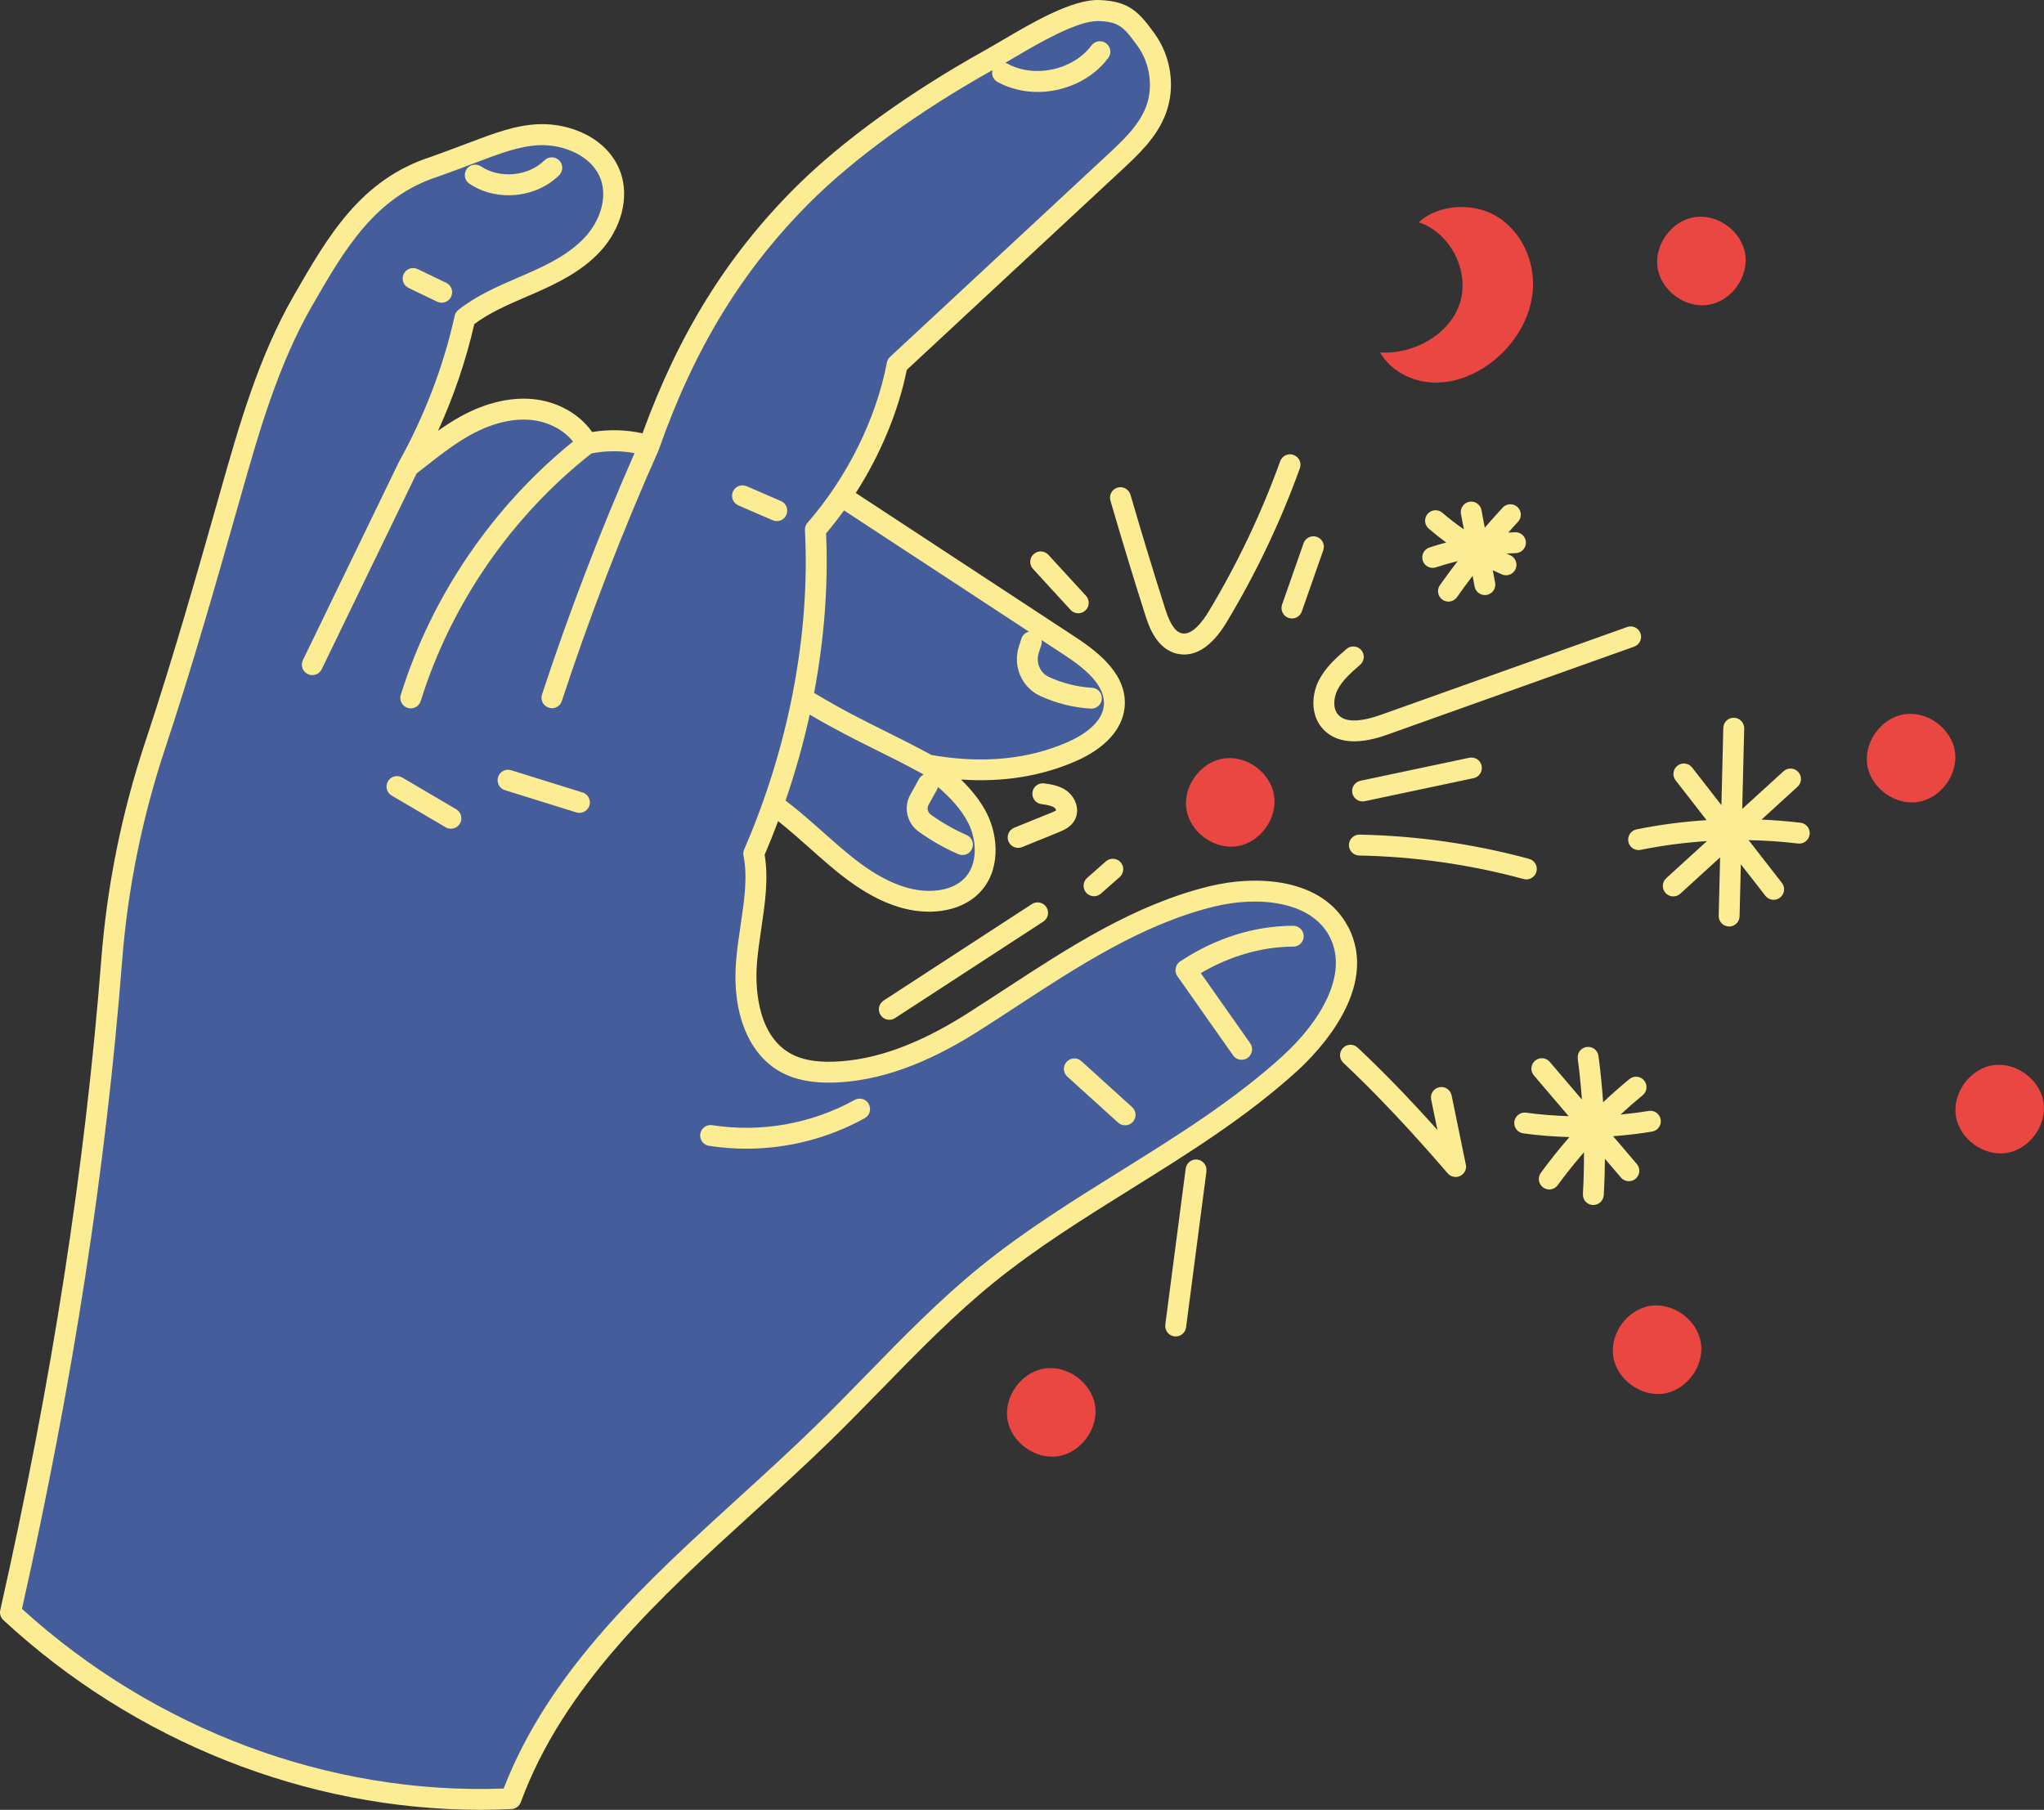 <?xml version="1.0" encoding="UTF-8"?>
<svg id="Capa_2" data-name="Capa 2" xmlns="http://www.w3.org/2000/svg" viewBox="0 0 489.22 433.21">
  <rect x="0" y="0" width="489.22" height="433.21" fill="#333333" stroke="none"/>
  <defs>
    <style>
      .cls-1 {
        fill: #455e9b;
      }

      .cls-1, .cls-2, .cls-3 {
        stroke-width: 0px;
      }

      .cls-2 {
        fill: #fced94;
      }

      .cls-3 {
        fill: #ea4642;
      }
    </style>
  </defs>
  <g id="Capa_1-2" data-name="Capa 1">
    <g id="CELESTIAL_HANDS" data-name="CELESTIAL HANDS">
      <g>
        <g>
          <path class="cls-1" d="M195.65,114.99c20.15,13.23,40.31,26.45,60.46,39.68,5.29,3.47,11.25,8.28,10.55,14.57-.57,5.09-5.4,8.57-10.08,10.64-10.26,4.52-22.07,5.45-34.46,3.23,4.53,3.68,9.19,7.51,11.83,12.71,2.64,5.2,2.7,12.19-1.45,16.3-2.34,2.32-5.7,3.41-8.99,3.6-9.06.5-17.23-5.14-24.1-11.07-6.86-5.93-13.63-12.64-20.48-15.72-2.56-26.06,3.7-52.9,16.71-73.93h.01Z"/>
          <path class="cls-1" d="M122.3,430.55c13.33-36.32,46.91-60.38,74.61-87.38,13.05-12.72,25.12-26.51,39.26-38,22.95-18.65,50.83-30.77,72.68-50.7,8.91-8.13,17.19-20.79,11.58-31.47-5.3-10.08-19.44-11.11-30.5-8.39-20.99,5.16-38.86,18.55-57.24,30.21-10.01,6.33-21.23,11.42-33.07,11.82-3.98.13-8.1-.31-11.58-2.24-7.92-4.39-10.09-14.87-9.38-23.9s3.39-18.09,1.75-26.16c10.92-25.09,16.06-52.67,14.75-77.54,10.09-11.56,16.97-25.89,19.58-39.51,17.37-16.14,34.73-32.29,52.1-48.43,3.92-3.65,7.97-7.48,9.85-12.5,2.07-5.54,1.06-12.08-2.41-16.86s-5.28-6.74-11.19-6.94c-7.06-.24-19.69,8.14-25.87,11.57-19.65,10.91-35.18,22.64-45.19,32.65-15.89,15.89-27.88,34.97-36.67,60.01-4.78-1.52-10.01-1.61-14.86-.57-2.55-4.76-7.86-7.66-13.23-8.17s-10.78,1.13-15.53,3.7-8.94,6.04-14.02,9.98c6.32-11.35,10.94-23.64,13.56-35.56,4.65-3.67,10.25-5.87,15.67-8.25,5.43-2.37,10.9-5.06,14.91-9.42,4.01-4.36,6.3-10.76,4.33-16.34-2.35-6.64-10.05-10.15-17.09-9.9-7.04.26-13.37,3.53-25.03,7.65-15.78,5.04-23.24,17.67-31.51,32.02-8.27,14.35-12.87,30.47-17.39,46.4-5.7,20.08-11.4,40.16-18.06,60.21-5.51,16.61-9,33.81-10.36,51.26-4.01,51.37-12.22,102.83-24.23,156.17,32.2,29.82,76.1,46.65,119.8,44.58h-.02Z"/>
          <path class="cls-3" d="M304.95,190.46c.84,5.48-3.37,11.24-8.85,12.1s-11.25-3.33-12.13-8.81,3.29-11.27,8.77-12.17c5.62-.92,11.38,3.39,12.22,8.87h0ZM249.9,327.59c-5.48.9-9.65,6.69-8.77,12.17s6.65,9.67,12.13,8.81c5.48-.86,9.69-6.62,8.85-12.1s-6.6-9.8-12.22-8.87h0ZM394.9,312.59c-5.48.9-9.65,6.69-8.77,12.17s6.65,9.67,12.13,8.81c5.48-.86,9.69-6.62,8.85-12.1s-6.6-9.8-12.22-8.87h0ZM476.9,255c-5.48.9-9.65,6.69-8.77,12.17s6.65,9.67,12.13,8.81c5.48-.86,9.69-6.62,8.85-12.1s-6.6-9.8-12.22-8.87h0ZM455.69,170.99c-5.48.9-9.65,6.69-8.77,12.17s6.65,9.67,12.13,8.81,9.69-6.62,8.85-12.1c-.84-5.48-6.6-9.8-12.22-8.87h0ZM405.51,51.99c-5.48.9-9.65,6.69-8.77,12.17.88,5.48,6.65,9.67,12.13,8.81s9.69-6.62,8.85-12.1c-.84-5.48-6.6-9.8-12.22-8.87h0Z"/>
          <path class="cls-3" d="M339.58,53.2c7.53,2.54,12.18,11.55,9.89,19.16s-11.13,12.57-19.16,12c2.52,4.4,7.59,7.01,12.66,7.21s10.06-1.81,14.08-4.89c5.43-4.16,9.33-10.5,9.83-17.32s-2.72-13.97-8.57-17.52-14.15-2.88-18.73,1.35h0Z"/>
        </g>
        <path class="cls-2" d="M322.65,221.83c-6.13-11.66-21.78-12.49-33.31-9.66-17.91,4.4-33.64,14.68-48.85,24.62-2.99,1.95-6.08,3.97-9.13,5.91-11.64,7.37-22.05,11.11-31.81,11.43-4.33.15-7.69-.48-10.29-1.92-8.7-4.82-8.4-17.69-8.1-21.52.22-2.81.65-5.71,1.06-8.51.87-5.84,1.76-11.88.79-17.56,1.14-2.66,2.21-5.35,3.23-8.07,2.56,2.03,5.16,4.33,7.69,6.58,1.28,1.14,2.56,2.28,3.85,3.39,6.36,5.5,14.84,11.71,24.61,11.71.42,0,.84,0,1.26-.04,4.28-.24,8.05-1.77,10.61-4.32,5.32-5.27,4.73-13.65,1.92-19.2-1.58-3.11-3.78-5.74-6.18-8.08,10.04.7,19.29-.79,27.59-4.44,6.88-3.04,10.98-7.53,11.56-12.65.85-7.67-5.79-13.08-11.66-16.94-11.72-7.7-23.45-15.39-35.18-23.09l-17.48-11.47c5.87-9.16,10.16-19.42,12.21-29.47l51.5-47.88c3.92-3.65,8.37-7.78,10.49-13.46,2.35-6.29,1.3-13.65-2.73-19.21-3.58-4.92-5.95-7.72-13.13-7.97-6.55-.26-16.27,5.51-23.38,9.69-1.42.84-2.71,1.59-3.79,2.2-18.37,10.2-34.61,21.94-45.74,33.07-16.19,16.19-27.82,34.9-36.48,58.76-3.85-.87-7.95-.99-12.06-.32-3.05-4.36-8.33-7.33-14.22-7.88-5.34-.5-11.2.88-16.95,3.99-1.98,1.07-3.85,2.28-5.7,3.59,3.77-8.29,6.72-16.95,8.67-25.54,3.7-2.75,8-4.61,12.54-6.57l1.89-.82c5.28-2.31,11.29-5.18,15.74-10.02,5.05-5.49,6.96-12.9,4.84-18.87-2.95-8.32-12.2-11.85-19.54-11.56-5.6.2-10.64,2.12-17.62,4.77-2.4.91-5.11,1.94-8.08,2.99-16.92,5.41-24.69,18.88-32.91,33.15-8.47,14.7-13.13,31.11-17.63,46.98-5.59,19.71-11.38,40.1-18.02,60.09-5.58,16.81-9.11,34.25-10.48,51.85-3.9,49.95-11.81,100.92-24.19,155.85-.2.87.09,1.78.74,2.38,31.42,29.1,72.65,45.42,114.17,45.42,2.48,0,4.97-.06,7.45-.18,1-.05,1.88-.69,2.23-1.64,10.29-28.03,33.4-49.08,55.75-69.44,6.07-5.53,12.35-11.25,18.26-17.01,4.2-4.09,8.36-8.36,12.38-12.48,8.46-8.68,17.21-17.65,26.71-25.37,10.28-8.35,21.82-15.54,32.97-22.49,13.62-8.48,27.7-17.26,39.82-28.31,4.79-4.37,19.83-19.78,12.11-34.48v.02ZM231.73,196.95c2.08,4.11,2.41,10.03-.98,13.39-1.69,1.69-4.31,2.71-7.36,2.88-8.51.47-16.41-5.35-22.33-10.46-1.27-1.1-2.53-2.22-3.8-3.34-3.02-2.68-6.12-5.43-9.24-7.79,2.32-6.77,4.26-13.66,5.78-20.58,6.07,3.57,11.06,6.06,15.9,8.46,3.47,1.72,7.06,3.51,11.06,5.7.09.07.18.14.27.22-.43.22-.8.56-1.05,1.01l-2.11,3.8c-1.67,3-.8,6.8,2.01,8.82,2.96,2.13,6.15,3.94,9.48,5.4.33.14.67.21,1,.21.96,0,1.88-.56,2.29-1.5.55-1.27-.02-2.74-1.29-3.29-3.01-1.32-5.89-2.96-8.57-4.88-.75-.54-.99-1.54-.56-2.33l2.11-3.8c.09-.15.15-.31.2-.48,2.87,2.52,5.51,5.26,7.18,8.57h.01ZM219.57,133.68c8.9,5.84,17.8,11.68,26.7,17.52-.82.2-1.52.8-1.8,1.66l-.61,1.89c-1.51,4.72.69,9.81,5.12,11.84,3.85,1.76,7.92,2.78,12.1,3.03h.15c1.31,0,2.41-1.02,2.49-2.35.08-1.38-.97-2.56-2.35-2.64-3.56-.21-7.03-1.08-10.31-2.58-2.13-.97-3.18-3.45-2.44-5.77l.61-1.89c.13-.4.14-.81.07-1.19,1.82,1.19,3.63,2.38,5.45,3.58,4.68,3.07,9.99,7.24,9.44,12.2-.5,4.42-5.6,7.31-8.6,8.63-9.52,4.19-20.5,5.24-32.65,3.11-3.99-2.18-7.57-3.96-11.02-5.68-5.38-2.67-10.51-5.23-17.07-9.18,2.43-12.89,3.43-25.81,2.86-38.18,1.5-1.76,2.93-3.61,4.3-5.51l17.55,11.51h.01ZM307.17,252.62c-11.78,10.75-25.66,19.39-39.09,27.76-11.29,7.03-22.96,14.3-33.48,22.85-9.73,7.9-18.58,16.98-27.14,25.76-4,4.1-8.13,8.34-12.29,12.39-5.86,5.71-12.1,11.4-18.14,16.9-22.38,20.39-45.52,41.46-56.48,69.84-41.67,1.54-83.51-14.09-115.29-43.02,12.25-54.63,20.09-105.39,23.97-155.11,1.34-17.2,4.79-34.24,10.24-50.66,6.67-20.1,12.48-40.54,18.09-60.32,4.42-15.57,8.99-31.67,17.15-45.84,7.73-13.41,15.02-26.07,30.17-30.91,3.1-1.09,5.84-2.14,8.26-3.06,6.77-2.57,11.24-4.27,16.02-4.45,5.76-.21,12.63,2.55,14.65,8.23,1.5,4.24,0,9.67-3.81,13.81-3.8,4.12-9.25,6.72-14.07,8.82l-1.87.81c-4.91,2.12-9.98,4.31-14.35,7.76-.45.36-.77.86-.89,1.43-2.6,11.86-7.2,23.92-13.3,34.88-.01.02-.02.05-.03.07,0,.02-.02.03-.03.05-3.78,7.79-7.63,15.75-11.48,23.7-3.85,7.95-7.7,15.9-11.48,23.7-.6,1.24-.08,2.74,1.16,3.34.35.17.72.25,1.09.25.93,0,1.82-.52,2.25-1.41,3.78-7.79,7.63-15.75,11.48-23.7,3.76-7.78,7.53-15.55,11.23-23.17.58-.45,1.15-.9,1.71-1.33,4.1-3.2,7.63-5.97,11.51-8.06,4.88-2.64,9.75-3.82,14.1-3.41,4.15.39,7.84,2.33,10.12,5.17-19.25,15.57-33.86,37-41.22,60.63-.41,1.32.32,2.72,1.64,3.13.25.08.5.11.74.11,1.06,0,2.05-.69,2.39-1.76,7.23-23.22,21.74-44.24,40.87-59.27,3.46-.67,7.02-.69,10.3-.06-8.27,18.83-15.72,38.24-22.14,57.76-.43,1.31.28,2.72,1.59,3.16.26.08.52.13.78.13,1.05,0,2.03-.67,2.37-1.72,6.67-20.3,14.46-40.5,23.15-60.01,0-.03.02-.06.03-.1,0-.03.03-.06.04-.09,8.49-24.17,19.95-42.94,36.08-59.07,10.64-10.64,26.16-21.89,43.78-31.75-.3,1.09.17,2.28,1.21,2.85,2.95,1.61,6.26,2.38,9.59,2.38,6.48,0,13-2.91,16.91-8.14.83-1.11.6-2.67-.51-3.5s-2.67-.6-3.5.5c-4.42,5.91-13.62,7.91-20.1,4.38-.17-.09-.35-.16-.54-.21.54-.31,1.1-.64,1.68-.99,6.11-3.6,15.31-9.01,20.44-9.01h.24c4.87.17,6.02,1.46,9.26,5.91,3.02,4.15,3.84,9.85,2.1,14.52-1.71,4.57-5.69,8.27-9.21,11.54l-52.1,48.43c-.39.36-.65.84-.75,1.36-2.58,13.49-9.51,27.46-19,38.34-.43.49-.65,1.13-.61,1.77,1.3,24.74-3.87,51.87-14.55,76.42-.2.47-.26.99-.16,1.5,1.03,5.05.19,10.67-.69,16.62-.43,2.88-.87,5.86-1.1,8.85-.95,12.23,3.03,22.06,10.66,26.28,3.41,1.89,7.62,2.72,12.88,2.55,10.68-.36,21.9-4.35,34.32-12.21,3.08-1.95,6.18-3.98,9.19-5.95,14.86-9.71,30.23-19.75,47.31-23.95,10.55-2.59,23.21-1.4,27.69,7.13,4.81,9.16-2.55,20.7-11.05,28.46h.01ZM96.62,65.58c.6-1.24,2.09-1.77,3.34-1.17l6.84,3.29c1.24.6,1.77,2.09,1.17,3.34-.43.9-1.32,1.42-2.26,1.42-.36,0-.73-.08-1.08-.25l-6.84-3.29c-1.24-.6-1.77-2.09-1.17-3.34ZM111.66,40.52c.77-1.15,2.32-1.45,3.47-.69,4.51,3.02,11.32,2.38,15.18-1.44.98-.97,2.56-.96,3.54.02.97.98.96,2.56-.02,3.54-3.19,3.15-7.66,4.79-12.11,4.79-3.3,0-6.6-.9-9.36-2.75-1.15-.77-1.45-2.32-.69-3.47h0ZM175.42,117.68c.55-1.27,2.02-1.85,3.29-1.3l8.21,3.56c1.27.55,1.85,2.02,1.3,3.29-.41.94-1.33,1.51-2.3,1.51-.33,0-.67-.07-.99-.21l-8.21-3.56c-1.27-.55-1.85-2.02-1.3-3.29h0ZM110.08,197.13c-.47.79-1.3,1.23-2.16,1.23-.43,0-.87-.11-1.26-.34l-12.91-7.59c-1.19-.7-1.59-2.23-.89-3.42s2.23-1.59,3.42-.89l12.91,7.59c1.19.7,1.59,2.23.89,3.42ZM141.07,192.81c-.33,1.07-1.32,1.76-2.39,1.76-.25,0-.5-.04-.74-.11l-17.09-5.32c-1.32-.41-2.05-1.81-1.64-3.13s1.81-2.05,3.13-1.64l17.09,5.32c1.32.41,2.05,1.81,1.64,3.13h0ZM207.93,264.26c.67,1.21.23,2.73-.97,3.4-8.66,4.8-18.47,7.3-28.33,7.3-2.99,0-5.98-.23-8.94-.69-1.36-.21-2.3-1.49-2.08-2.86.21-1.36,1.49-2.3,2.86-2.08,11.65,1.82,23.75-.32,34.07-6.04,1.21-.67,2.73-.23,3.4.97h0ZM270.97,265.01c1.02.93,1.1,2.51.17,3.53-.49.54-1.17.82-1.85.82-.6,0-1.2-.21-1.68-.65l-12.15-11.01c-1.02-.93-1.1-2.51-.17-3.53s2.51-1.1,3.53-.17l12.15,11.01h0ZM312.04,224.09c0,1.38-1.12,2.5-2.5,2.5-7.42,0-15.19,2.25-22.13,6.34l11.82,16.8c.79,1.13.52,2.69-.61,3.48-.44.31-.94.46-1.44.46-.79,0-1.56-.37-2.05-1.06l-13.33-18.95c-.39-.55-.54-1.24-.41-1.9.12-.66.51-1.25,1.07-1.62,8.39-5.58,17.75-8.53,27.07-8.54h0c1.38,0,2.5,1.12,2.5,2.5h0ZM278.87,145.68c.8,2.51,1.98,5.46,3.98,5.91,2.51.58,5.09-2.99,6.4-5.16,6.87-11.39,12.64-23.52,17.16-36.03.47-1.3,1.9-1.98,3.2-1.5,1.3.47,1.97,1.9,1.5,3.2-4.62,12.82-10.54,25.25-17.58,36.92-3.66,6.06-7.3,7.65-10.1,7.65-.61,0-1.17-.07-1.69-.19-5.04-1.15-6.85-6.84-7.63-9.27-2.88-9.04-5.68-18.25-8.34-27.39-.39-1.33.38-2.71,1.7-3.1s2.71.38,3.1,1.7c2.65,9.1,5.44,18.27,8.3,27.27h0ZM306.86,144.71l5.14-14.67c.46-1.3,1.88-1.99,3.19-1.53,1.3.46,1.99,1.88,1.53,3.19l-5.14,14.67c-.36,1.03-1.33,1.67-2.36,1.67-.27,0-.55-.05-.83-.14-1.3-.46-1.99-1.88-1.53-3.19h0ZM315.65,162.89c1.61-3.2,4.27-5.5,6.62-7.54,1.04-.9,2.62-.79,3.53.25s.79,2.62-.25,3.53c-2.1,1.82-4.26,3.69-5.43,6.01-.87,1.73-1.21,4.3.11,5.87,1.62,1.93,5.17,1.93,10.55,0l58.67-20.92c1.3-.47,2.73.21,3.19,1.51.46,1.3-.21,2.73-1.52,3.19l-58.67,20.92c-1.56.56-4.89,1.74-8.34,1.74-2.78,0-5.63-.77-7.72-3.25-2.79-3.32-2.39-8.09-.74-11.34v.02ZM323.68,189.85c-.29-1.35.58-2.68,1.93-2.96l26.05-5.51c1.35-.28,2.68.58,2.96,1.93.29,1.35-.58,2.68-1.93,2.96l-26.05,5.51c-.17.04-.35.05-.52.05-1.16,0-2.19-.81-2.44-1.98ZM325.36,199.78h.05c13.7.27,27.35,2.22,40.57,5.8,1.33.36,2.12,1.73,1.76,3.07-.3,1.11-1.31,1.85-2.41,1.85-.22,0-.44-.03-.66-.09-12.83-3.48-26.07-5.37-39.36-5.63-1.38-.03-2.48-1.17-2.45-2.55.03-1.36,1.14-2.45,2.5-2.45h0ZM350.85,278.72c.23,1.12-.32,2.25-1.35,2.75-.35.17-.73.26-1.1.26-.71,0-1.41-.3-1.9-.87-9.16-10.64-17.1-19.04-24.98-26.46-1.01-.95-1.06-2.53-.11-3.53.95-1.01,2.53-1.06,3.53-.11,6.17,5.79,12.35,12.17,19.1,19.71l-1.5-7.27c-.28-1.35.59-2.67,1.94-2.95,1.36-.28,2.67.59,2.95,1.94l3.4,16.53h.02ZM288.76,280.36l-4.88,37.36c-.16,1.26-1.24,2.18-2.48,2.18-.11,0-.22,0-.33-.02-1.37-.18-2.33-1.43-2.16-2.8l4.88-37.36c.18-1.37,1.44-2.33,2.8-2.16,1.37.18,2.33,1.43,2.16,2.8h.01ZM250.44,217.14c.75,1.16.43,2.71-.73,3.46l-35.49,23.1c-.42.27-.89.4-1.36.4-.82,0-1.62-.4-2.1-1.14-.75-1.16-.43-2.71.73-3.46l35.49-23.1c1.16-.75,2.71-.42,3.46.73h0ZM253.53,199.16l-8.9,3.61c-.31.12-.62.18-.94.18-.99,0-1.92-.59-2.32-1.56-.52-1.28.1-2.74,1.38-3.26l8.9-3.61c.26-.1.91-.37,1.14-.56-.03-.16-.19-.46-.44-.64-.73-.52-1.98-.69-3.09-.84-1.37-.18-2.33-1.44-2.15-2.81.18-1.37,1.43-2.34,2.81-2.15,1.52.2,3.61.48,5.36,1.74,2.1,1.52,3.37,4.63,1.86,7.19-.95,1.61-2.61,2.29-3.61,2.69v.02ZM268.22,206.4c.91,1.04.81,2.62-.22,3.53l-4.5,3.97c-.48.42-1.07.63-1.65.63-.69,0-1.38-.29-1.88-.85-.91-1.04-.81-2.62.22-3.53l4.5-3.97c1.04-.91,2.61-.81,3.53.22ZM250.92,132.8l9,9.81c.93,1.02.87,2.6-.15,3.53-.48.44-1.09.66-1.69.66-.68,0-1.35-.27-1.84-.81l-9-9.81c-.93-1.02-.87-2.6.15-3.53,1.02-.93,2.6-.87,3.53.15h0ZM433.12,199.73c-.17,1.37-1.41,2.35-2.78,2.18-3.94-.48-7.88-.73-11.82-.81l7.97,10.24c.85,1.09.65,2.66-.44,3.51-.46.36-1,.53-1.53.53-.75,0-1.48-.33-1.98-.96l-5.88-7.55-.3,12.46c-.03,1.36-1.15,2.44-2.5,2.44h-.06c-1.38-.03-2.47-1.18-2.44-2.56l.34-13.98-9.53,8.69c-.48.44-1.08.65-1.68.65-.68,0-1.35-.27-1.85-.82-.93-1.02-.86-2.6.16-3.53l9.75-8.89c-5.32.35-10.61,1.03-15.86,2.1-.17.04-.34.05-.5.05-1.16,0-2.21-.82-2.45-2-.28-1.35.6-2.67,1.95-2.95,5.55-1.13,11.15-1.85,16.77-2.21l-7.41-9.53c-.85-1.09-.65-2.66.44-3.51,1.09-.85,2.66-.65,3.51.44l7.01,9.01.45-18.48c.03-1.38,1.18-2.49,2.56-2.44,1.38.03,2.47,1.18,2.44,2.56l-.47,19.26,9.88-9.01c1.02-.93,2.6-.86,3.53.16s.86,2.6-.16,3.53l-8.62,7.87c3.11.14,6.22.39,9.33.76,1.37.17,2.35,1.41,2.18,2.78h-.01ZM383.84,286.08c-.08,1.33-1.18,2.36-2.49,2.36h-.14c-1.38-.08-2.43-1.26-2.35-2.64.19-3.32.27-6.66.26-9.99-2.2,2.54-4.31,5.16-6.29,7.88-.49.67-1.25,1.03-2.02,1.03-.51,0-1.02-.16-1.47-.48-1.12-.81-1.36-2.38-.55-3.49,2.15-2.96,4.44-5.82,6.85-8.57-3.69-.1-7.38-.39-11.05-.89-1.37-.19-2.33-1.44-2.14-2.81.19-1.37,1.44-2.33,2.81-2.14,3.39.46,6.79.73,10.19.83l-8.32-9.75c-.9-1.05-.77-2.63.28-3.52,1.05-.9,2.63-.77,3.52.28l7.7,9.03c-.25-3.28-.57-6.54-1-9.79-.18-1.37.78-2.63,2.15-2.81s2.63.78,2.81,2.15c.49,3.67.85,7.37,1.11,11.08,2.04-1.92,4.14-3.78,6.3-5.55,1.07-.88,2.64-.72,3.52.35.88,1.07.72,2.64-.35,3.52-1.82,1.49-3.58,3.03-5.3,4.63,2.25-.22,4.5-.5,6.73-.87,1.36-.23,2.65.69,2.88,2.06.23,1.36-.69,2.65-2.06,2.88-3.1.52-6.21.88-9.33,1.11l5.67,6.65c.9,1.05.77,2.63-.28,3.52-.47.4-1.05.6-1.62.6-.71,0-1.41-.3-1.9-.88l-3.83-4.49c-.02,2.92-.11,5.84-.27,8.75l-.02-.04ZM362.81,132.39c-.74.02-1.49.06-2.23.11.29.13.58.27.87.4,1.27.55,1.85,2.02,1.3,3.29-.41.94-1.33,1.51-2.3,1.51-.33,0-.67-.07-.99-.21-.73-.32-1.45-.65-2.17-.99l.56,2.98c.26,1.36-.64,2.66-1.99,2.92-.16.03-.31.04-.47.04-1.18,0-2.23-.84-2.45-2.04l-.48-2.57c-1.28,1.68-2.52,3.38-3.73,5.1-.49.69-1.26,1.07-2.05,1.07-.5,0-1-.15-1.43-.45-1.13-.79-1.41-2.35-.61-3.48,1.37-1.95,2.79-3.87,4.24-5.76-1.74.43-3.47.92-5.18,1.49-.26.09-.53.13-.79.13-1.05,0-2.02-.66-2.37-1.71-.44-1.31.27-2.73,1.58-3.16,1.33-.44,2.68-.84,4.03-1.2-1.44-1.05-2.84-2.16-4.19-3.32-1.05-.9-1.17-2.48-.27-3.53.9-1.05,2.48-1.17,3.53-.27,1.65,1.42,3.38,2.74,5.15,3.98l-.7-3.69c-.26-1.36.64-2.66,1.99-2.92,1.36-.25,2.66.64,2.92,1.99l.79,4.21c1.41-1.63,2.84-3.24,4.3-4.81.94-1.01,2.52-1.07,3.53-.13s1.07,2.52.13,3.53c-.79.84-1.55,1.71-2.32,2.58.54-.03,1.09-.06,1.63-.08,1.36-.06,2.53,1.04,2.58,2.42.04,1.38-1.04,2.53-2.42,2.58h.01Z"/>
      </g>
    </g>
  </g>
</svg>